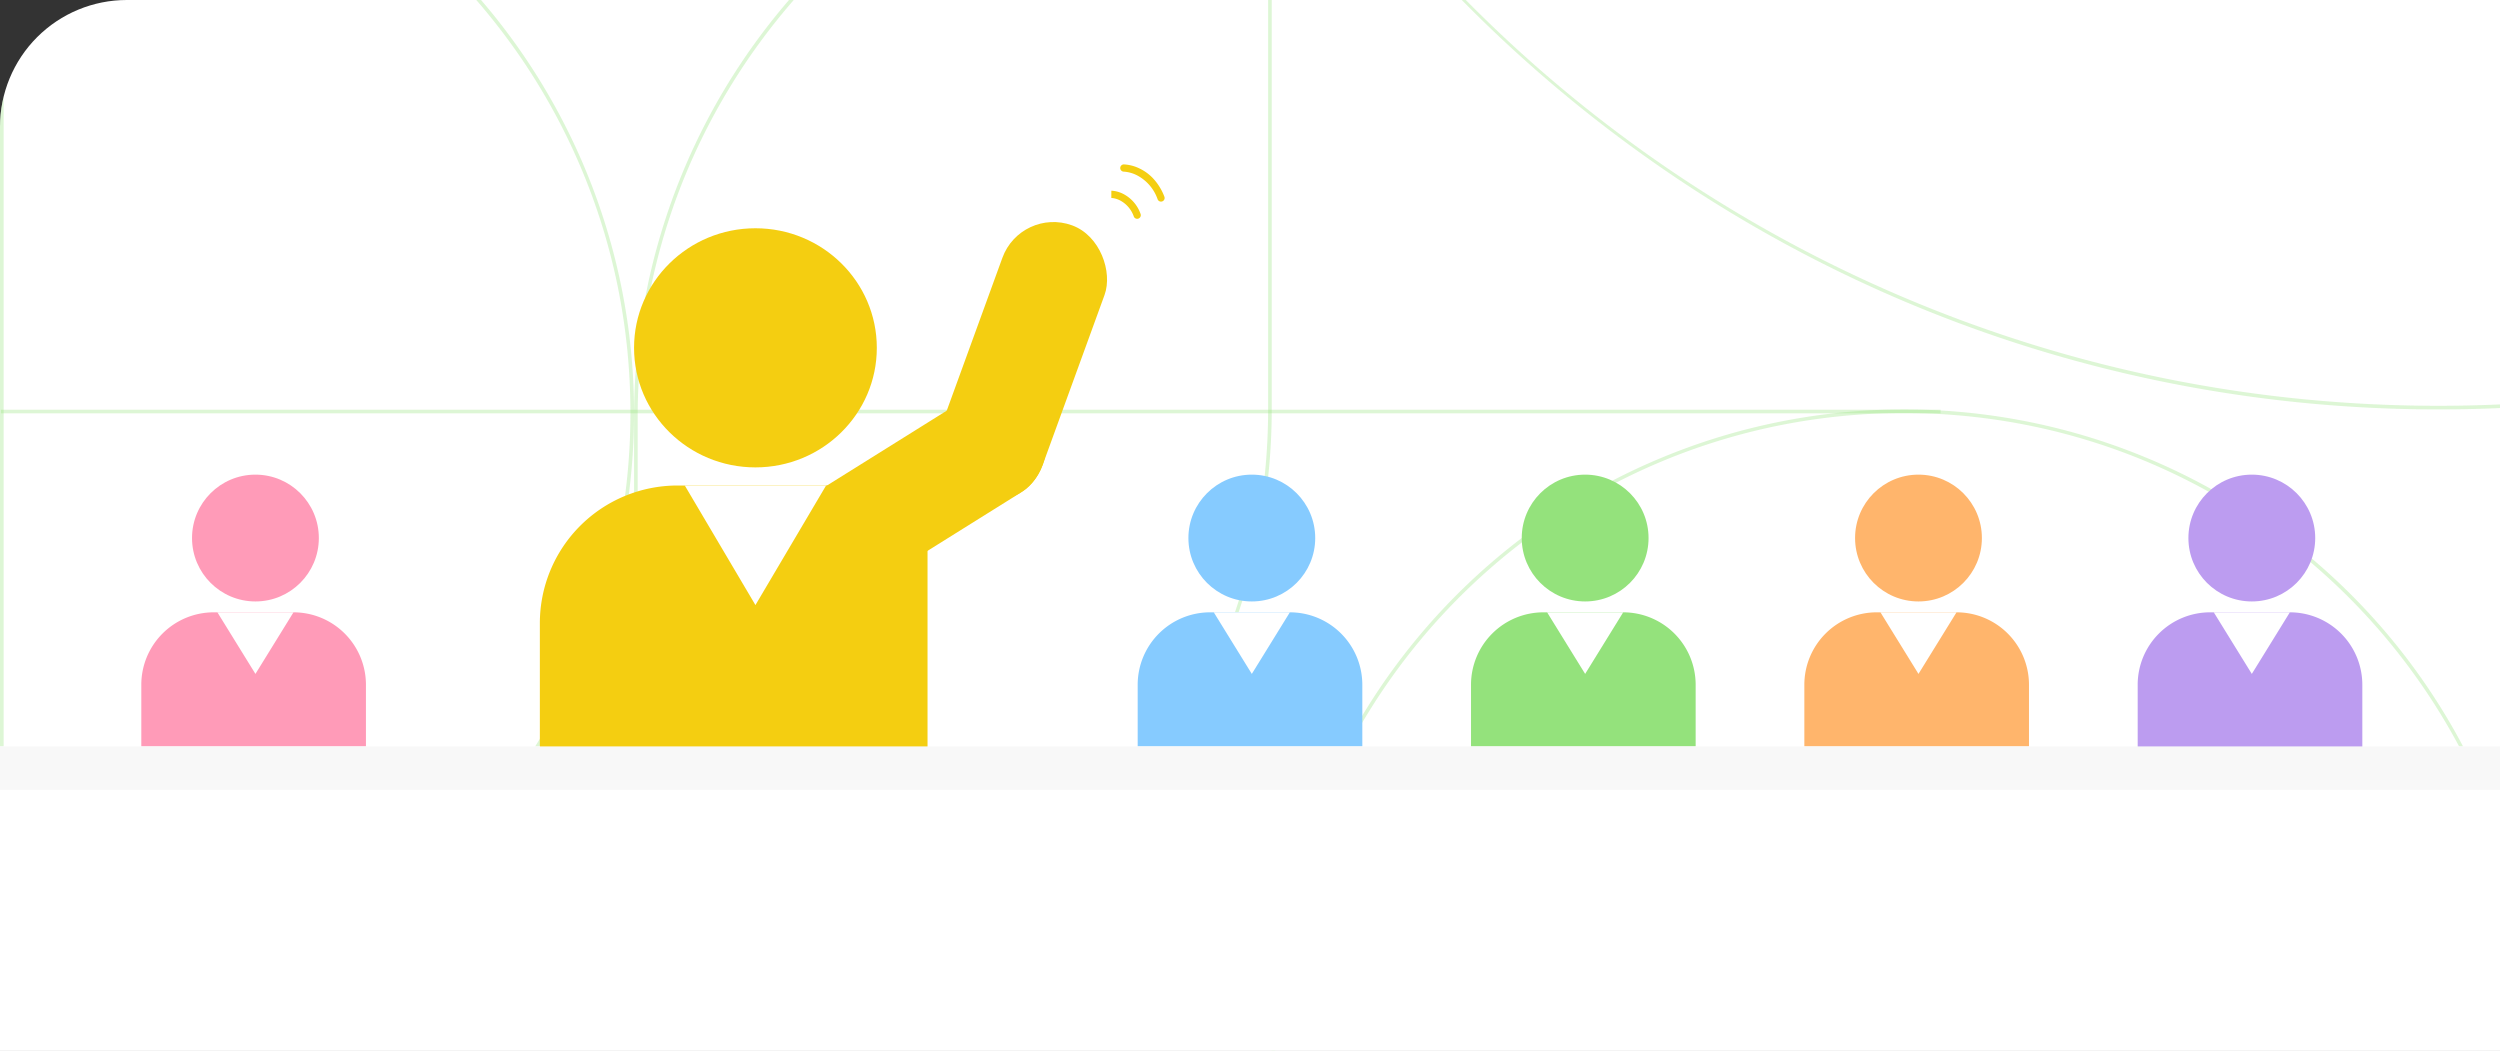 <svg xmlns="http://www.w3.org/2000/svg" width="690" height="290" viewBox="0 0 690 290"><rect x="0" y="0" width="690" height="290" fill="#333333" stroke="none"/><defs><clipPath id="a"><path d="M35 0h655v290h0H0h0V35A35 35 0 0135 0z" transform="translate(740 174)" fill="#fff" stroke="#707070"/></clipPath><clipPath id="b"><path transform="translate(-.409 .235)" fill="#fff" stroke="#94e27c" d="M0 0h349v174H0z"/></clipPath></defs><g transform="translate(-740 -174)" clip-path="url(#a)"><path d="M775 174h665v300H740V209a35 35 0 0135-35z" fill="#fff"/><g transform="translate(1091.409 112.765)" opacity=".319" clip-path="url(#b)"><path d="M321.591-581.765a383.067 383.067 0 00-38.547 1.946A376.434 376.434 0 00-53.463-243.312a383.067 383.067 0 00-1.946 38.547v1a383.067 383.067 0 001.946 38.547 376.434 376.434 0 00336.507 336.507 382.662 382.662 0 0077.095 0 376.434 376.434 0 00336.506-336.507 383.067 383.067 0 001.946-38.547v-1a383.067 383.067 0 00-1.946-38.547 376.434 376.434 0 00-336.507-336.507 383.067 383.067 0 00-38.547-1.946m0-1c208.764 0 378 169.236 378 378v1c0 208.764-169.236 378-378 378s-378-169.236-378-378v-1c0-208.764 169.236-378 378-378z" fill="#94e27c"/></g><path d="M1275.602 288.084H740.244v-1h535.358z" fill="#94e27c" opacity=".319"/><path d="M741 114v348a175.25 175.25 0 0034.068-3.532 173.114 173.114 0 0032.66-10.138 174.02 174.02 0 0029.556-16.042 175.258 175.258 0 0025.752-21.248 175.258 175.258 0 0021.248-25.752 174.017 174.017 0 0016.042-29.556 173.114 173.114 0 0010.138-32.66A175.289 175.289 0 00914 288a175.289 175.289 0 00-3.535-35.068 173.115 173.115 0 00-10.138-32.66 174.016 174.016 0 00-16.042-29.556 175.255 175.255 0 00-21.248-25.752 175.258 175.258 0 00-25.753-21.248 174.016 174.016 0 00-29.556-16.043 173.114 173.114 0 00-32.66-10.138A175.25 175.25 0 00741 114m-1-1a175 175 0 01175 175 175 175 0 01-175 175zm350 1a176.249 176.249 0 00-34.27 3.553 174.036 174.036 0 00-62.573 26.334 175.514 175.514 0 00-63.4 77 174.109 174.109 0 00-10.2 32.848A176.3 176.3 0 00916 289v173a176.249 176.249 0 0034.27-3.553 174.106 174.106 0 0032.848-10.2 175.011 175.011 0 0029.726-16.135 176.261 176.261 0 0025.9-21.37 176.265 176.265 0 0021.37-25.9 175.015 175.015 0 0016.135-29.726 174.11 174.11 0 0010.2-32.848A176.3 176.3 0 001090 287V114m1-1v174a176 176 0 01-176 176V289a176 176 0 01176-176zm174.5 175a174.787 174.787 0 00-34.967 3.525 172.545 172.545 0 00-62.033 26.105 174.009 174.009 0 00-62.861 76.336 172.617 172.617 0 00-10.114 32.567A174.787 174.787 0 001092 461.5v2a174.787 174.787 0 003.525 34.967 172.545 172.545 0 0026.105 62.033 174.009 174.009 0 0076.336 62.861 172.617 172.617 0 0032.566 10.109A174.787 174.787 0 001265.5 637H1439V461.5a174.787 174.787 0 00-3.525-34.967 172.545 172.545 0 00-26.105-62.033 174.009 174.009 0 00-76.336-62.861 172.617 172.617 0 00-32.567-10.114A174.787 174.787 0 001265.5 288m0-1A174.5 174.5 0 011440 461.5V638h-174.5A174.5 174.5 0 011091 463.5v-2A174.5 174.5 0 011265.5 287z" fill="#94e27c" opacity=".319"/><g transform="translate(659 -5338)"><circle cx="17.5" cy="17.5" r="17.5" transform="translate(134 5643)" fill="#ff9bb8"/><path d="M140 5681h22a20 20 0 0120 20v20h-62v-20a20 20 0 0120-20z" fill="#ff9bb8"/><path d="M151.5 5698l-10.5-17h21z" fill="#fff"/></g><g transform="translate(174 -5338)"><circle cx="17.5" cy="17.5" r="17.5" transform="translate(894 5643)" fill="#86cbff"/><path d="M900 5681h22a20 20 0 0120 20v20h-62v-20a20 20 0 0120-20z" fill="#86cbff"/><path d="M911.5 5698l-10.5-17h21z" fill="#fff"/></g><g transform="translate(266 -5338)"><circle cx="17.5" cy="17.5" r="17.5" transform="translate(894 5643)" fill="#94e27c"/><path d="M900 5681h22a20 20 0 0120 20v20h-62v-20a20 20 0 0120-20z" fill="#94e27c"/><path d="M911.5 5698l-10.5-17h21z" fill="#fff"/></g><g transform="translate(358 -5338)"><circle cx="17.5" cy="17.5" r="17.5" transform="translate(894 5643)" fill="#ffb56c"/><path d="M900 5681h22a20 20 0 0120 20v20h-62v-20a20 20 0 0120-20z" fill="#ffb56c"/><path d="M911.5 5698l-10.5-17h21z" fill="#fff"/></g><path fill="#fff" d="M740 380h700v94H740z"/><g transform="translate(450 -5338)"><circle cx="17.5" cy="17.5" r="17.5" transform="translate(894 5643)" fill="#bc9cf0"/><path d="M900 5681h22a20 20 0 0120 20v20h-62v-20a20 20 0 0120-20z" fill="#bc9cf0"/><path d="M911.5 5698l-10.5-17h21z" fill="#fff"/></g><rect width="30" height="80" rx="15" transform="rotate(20 -144.314 3012.96)" fill="#f4ce11"/><rect width="30" height="80" rx="15" transform="rotate(58 260.241 1057.282)" fill="#f4ce11"/><g transform="translate(9 -5406.297)"><ellipse cx="33.5" cy="33" rx="33.5" ry="33" transform="translate(906 5643.297)" fill="#f4ce11"/><path d="M918 5714.297h69v76H880v-38a38 38 0 0138-38z" fill="#f4ce11"/><path d="M939.5 5747.297l-19.5-33h39z" fill="#fff"/></g><path fill="#f8f8f8" d="M726 380h714v12H726z"/><path d="M1054.204 234.331a1 1 0 01-1.274-.576 7.951 7.951 0 00-3.826-4.454 6.19 6.19 0 00-2.385-.667l.005-.002.006-2a8.019 8.019 0 013.155.822 9.9 9.9 0 014.907 5.57 1 1 0 01-.568 1.296zm6.575-4.746a1 1 0 01-1.274-.576 11.83 11.83 0 00-5.747-6.65 9.27 9.27 0 00-3.575-.983 1 1 0 01.01-2 11.039 11.039 0 014.345 1.139 12.6 12.6 0 013.662 2.666 15.423 15.423 0 013.169 5.101 1 1 0 01-.568 1.295z" fill="#f4ce11"/></g></svg>